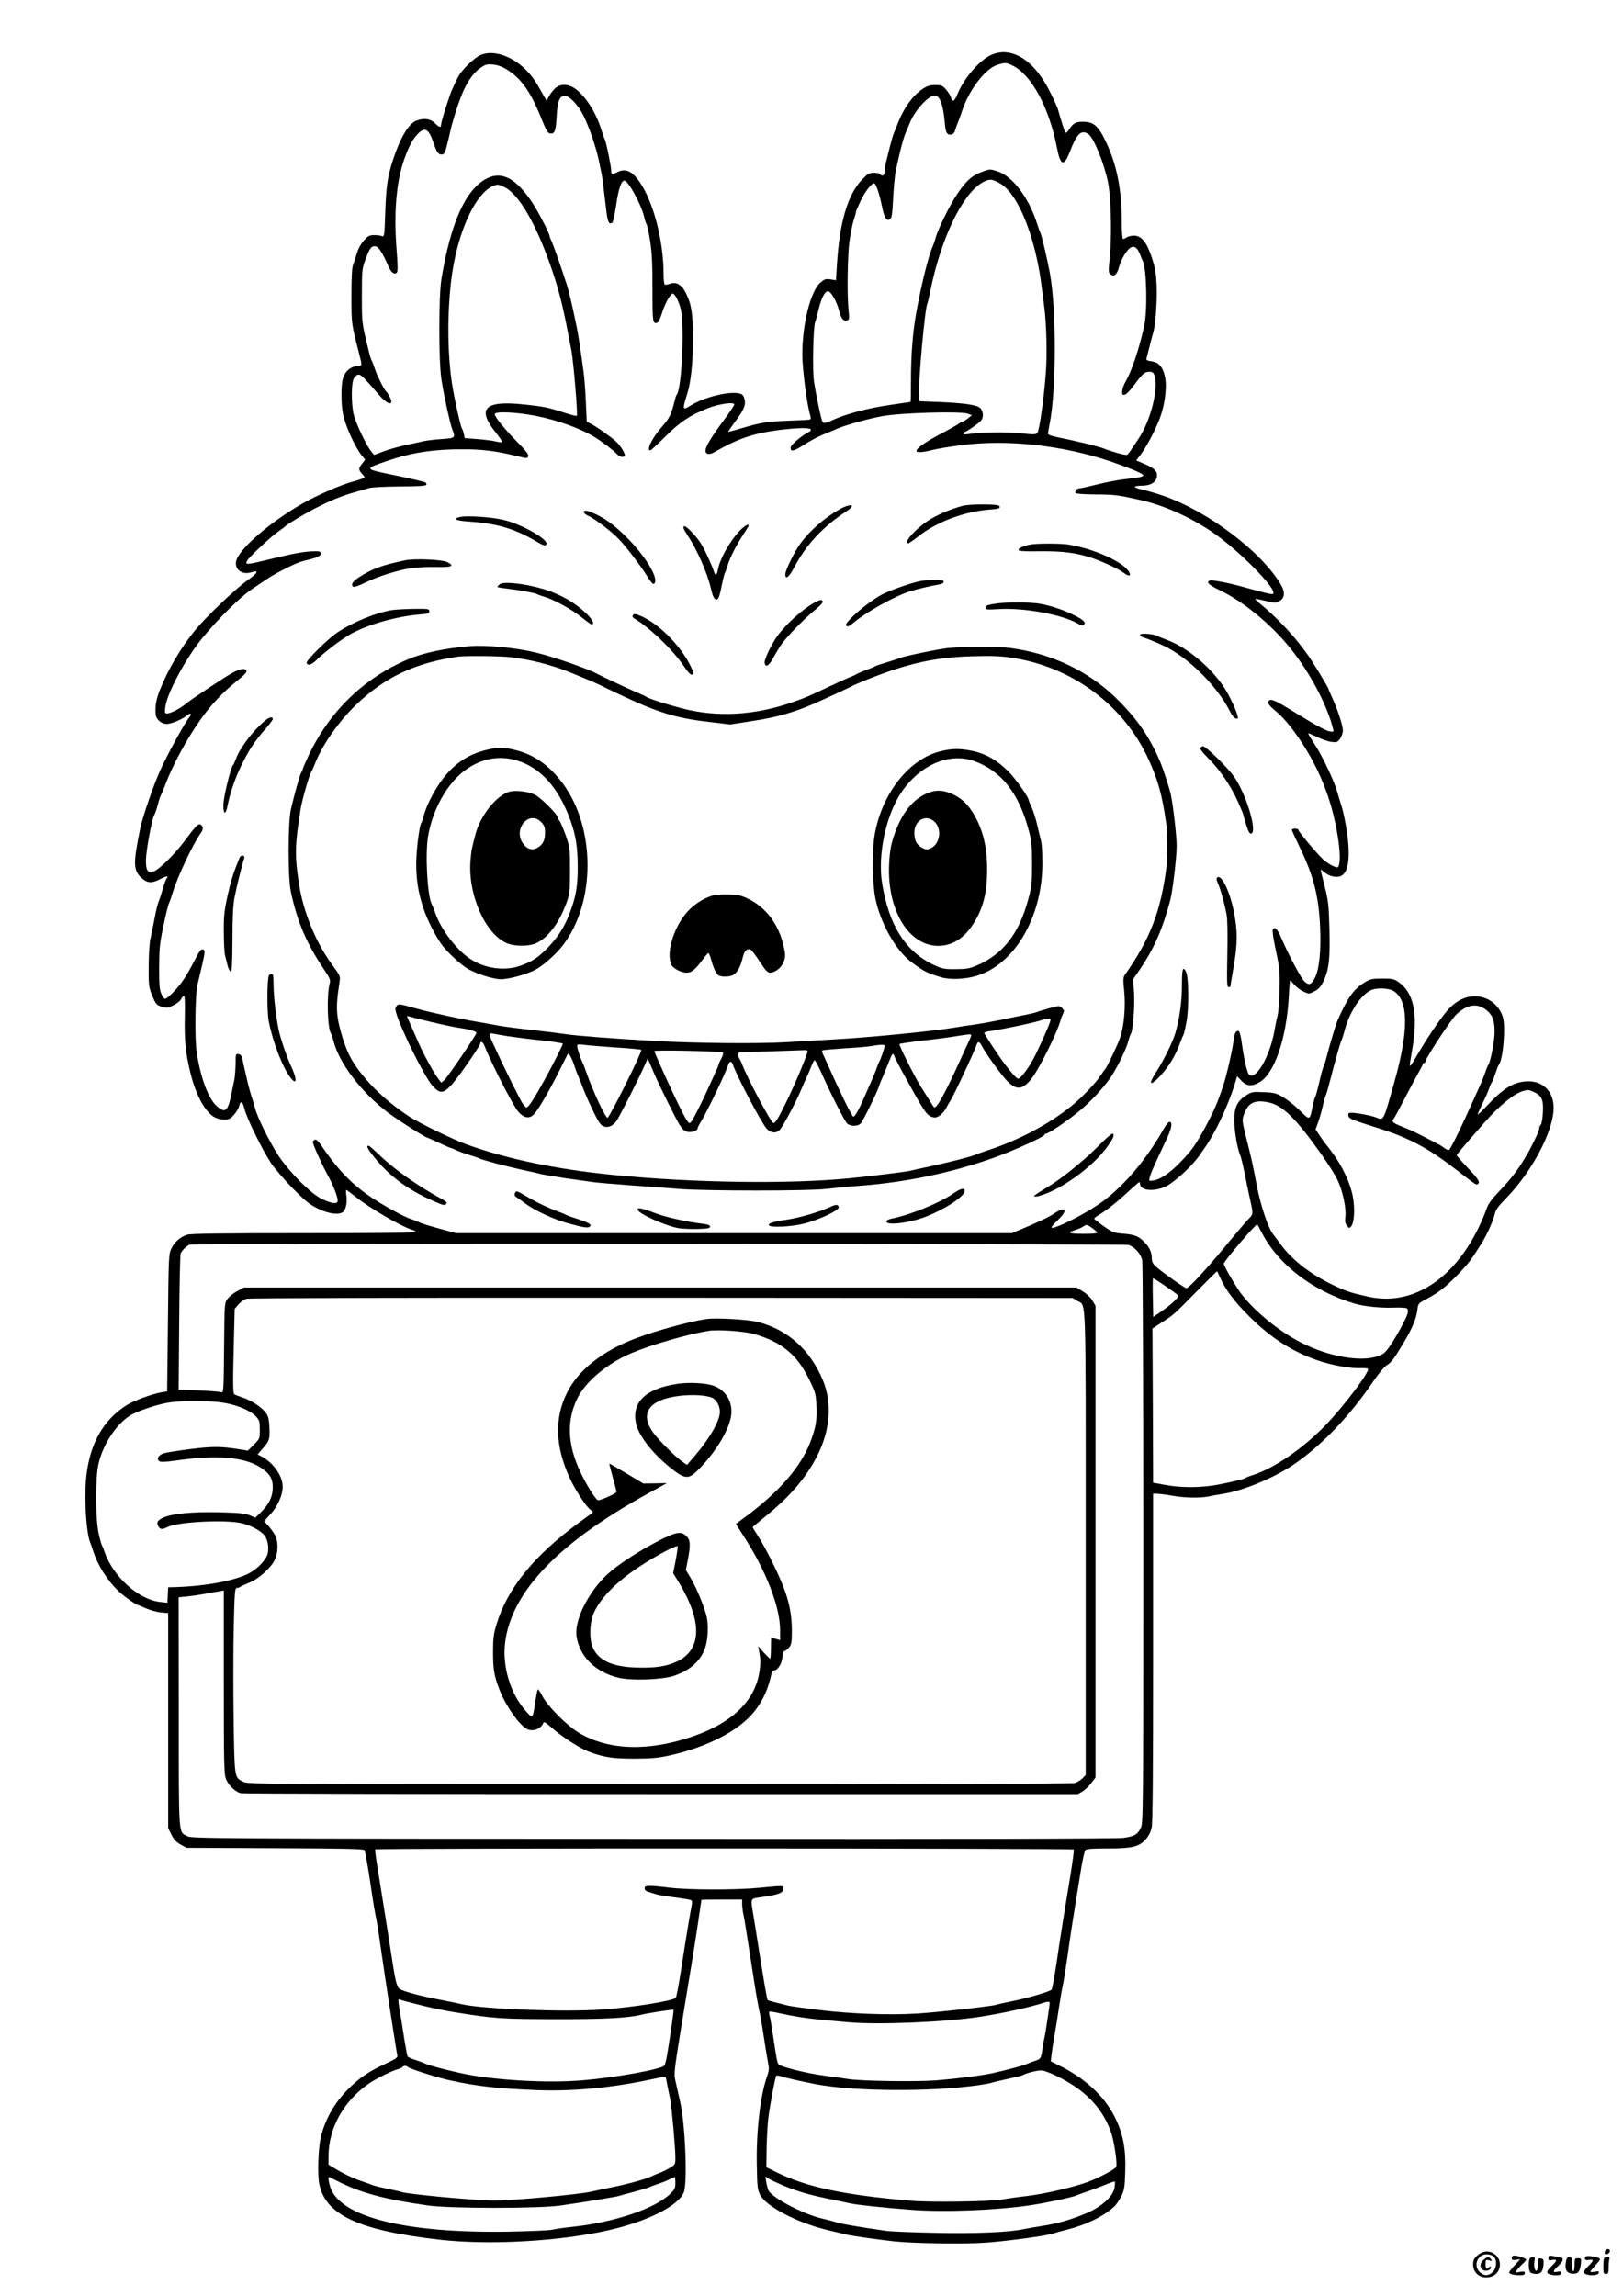 <?xml version="1.0" standalone="no"?>
<!DOCTYPE svg PUBLIC "-//W3C//DTD SVG 20010904//EN"
 "http://www.w3.org/TR/2001/REC-SVG-20010904/DTD/svg10.dtd">
<svg version="1.0" xmlns="http://www.w3.org/2000/svg"
 width="1240pt" height="1754pt" viewBox="0 0 1240 1754"
 preserveAspectRatio="xMidYMid meet">

<g transform="translate(0,1754) scale(0.1,-0.1)"
fill="#000000" stroke="none">
<path d="M3680 17123 c-55 -20 -158 -120 -187 -184 -12 -24 -28 -60 -37 -79
-23 -50 -86 -250 -86 -272 0 -26 -14 -22 -48 12 -33 33 -82 40 -139 19 -59
-20 -125 -130 -180 -299 -42 -128 -53 -203 -60 -413 -6 -175 -6 -177 -27 -170
-12 4 -39 8 -60 7 -33 0 -45 -7 -76 -42 -23 -25 -44 -64 -54 -99 -10 -32 -23
-71 -29 -88 -8 -20 -12 -102 -12 -235 0 -213 0 -213 56 -430 28 -110 29 -104
-16 -107 -50 -5 -91 -42 -106 -97 -14 -51 -13 -195 1 -266 18 -92 93 -258 147
-323 l23 -28 -26 -34 c-27 -35 -26 -44 8 -81 19 -21 19 -21 -9 -32 -15 -6 -47
-16 -71 -22 -82 -21 -274 -105 -382 -167 -251 -144 -488 -350 -506 -441 -12
-62 46 -105 114 -84 65 20 54 -3 -30 -63 -95 -68 -314 -277 -398 -380 -111
-137 -205 -297 -269 -457 -27 -69 -36 -116 -32 -181 2 -41 42 -77 86 -77 35 0
124 38 158 68 22 20 35 7 15 -15 -33 -39 -160 -268 -222 -404 -51 -111 -136
-357 -155 -449 -56 -276 -54 -322 19 -384 40 -33 74 -33 135 -1 48 26 67 27
47 3 -5 -7 -20 -47 -31 -88 -12 -41 -26 -82 -30 -91 -5 -9 -19 -65 -30 -125
-12 -60 -26 -133 -33 -162 -6 -30 -12 -122 -12 -205 -1 -138 1 -157 23 -212
31 -77 36 -83 81 -96 33 -10 44 -9 85 12 26 13 52 34 58 46 5 12 15 24 21 26
8 3 10 -42 8 -160 -4 -181 6 -278 43 -429 42 -172 114 -302 187 -340 16 -8 48
-16 71 -16 35 0 46 5 74 36 19 20 36 50 40 66 9 46 28 36 41 -21 16 -69 137
-315 203 -414 30 -44 106 -132 169 -196 95 -95 128 -122 191 -152 84 -41 164
-50 193 -22 20 20 30 76 22 125 -3 22 -3 40 0 40 4 0 37 -25 75 -55 100 -81
341 -222 422 -247 21 -6 36 -15 35 -20 -2 -5 -388 -8 -859 -8 -631 0 -864 -3
-890 -12 -53 -18 -96 -55 -119 -104 -21 -43 -22 -59 -27 -568 l-6 -525 -41 -6
c-74 -13 -214 -64 -269 -99 -228 -146 -330 -396 -314 -770 6 -141 20 -243 37
-281 5 -11 14 -38 21 -60 32 -106 108 -227 193 -308 39 -38 137 -107 149 -107
4 0 32 -12 63 -26 32 -14 83 -28 113 -31 l56 -5 0 -822 0 -821 25 -50 c18 -37
37 -57 70 -75 l45 -25 678 -3 c521 -2 679 -5 682 -15 8 -20 34 -172 55 -322
11 -77 25 -158 30 -180 6 -22 22 -119 35 -215 37 -261 122 -811 130 -847 5
-20 -5 -28 -91 -68 -129 -60 -195 -105 -280 -189 -109 -108 -183 -240 -214
-377 -19 -86 -25 -279 -11 -351 47 -238 304 -357 926 -427 376 -42 912 -12
1285 73 295 67 531 185 574 288 30 70 11 531 -28 694 -7 33 -21 95 -31 139
-19 92 -29 14 115 890 18 105 42 262 55 350 13 88 24 161 24 163 1 1 71 2 156
2 l155 0 0 -37 c1 -21 5 -58 11 -83 9 -42 18 -104 83 -520 14 -91 31 -183 36
-205 6 -22 22 -112 35 -200 13 -88 29 -181 34 -207 8 -38 7 -56 -10 -103 -51
-145 -82 -421 -77 -675 3 -167 6 -189 26 -227 48 -91 295 -218 532 -272 47
-11 103 -24 125 -30 42 -10 237 -38 365 -52 145 -16 542 -22 700 -10 162 11
477 54 520 71 14 5 61 18 105 29 143 36 277 101 357 175 15 13 39 48 54 78 24
48 27 66 31 188 6 177 -17 296 -83 425 -82 159 -229 294 -429 391 l-57 28 7
60 c4 34 14 95 21 136 8 41 23 136 34 210 11 74 25 153 30 175 6 22 21 119 35
215 22 159 44 303 105 675 12 71 26 136 32 142 8 10 54 13 167 13 191 0 242
12 294 69 23 26 38 56 46 90 8 37 11 425 11 1301 l0 1250 33 0 c17 -1 68 -7
112 -15 92 -17 217 -19 278 -6 23 5 76 15 117 21 149 24 381 120 530 220 214
145 428 368 610 635 43 63 87 116 106 127 34 20 55 48 132 178 63 106 94 180
101 244 6 49 7 50 71 84 94 50 145 90 241 189 77 80 103 114 180 238 38 60 89
173 99 221 8 33 26 59 82 116 202 205 368 519 368 696 0 121 -77 202 -192 202
-106 0 -188 -48 -316 -185 -39 -42 -72 -73 -72 -67 0 5 16 41 35 79 19 38 42
89 50 113 8 24 19 48 24 54 5 6 16 36 26 66 10 30 21 60 26 66 34 43 54 297
30 369 -33 95 -116 155 -215 155 -67 -1 -129 -29 -189 -88 -46 -45 -152 -197
-232 -332 -89 -150 -83 -151 -55 15 46 269 12 434 -107 515 -32 22 -47 25
-122 25 -76 0 -91 -3 -133 -28 -85 -51 -131 -116 -209 -292 -12 -26 -55 -170
-80 -265 -10 -41 -23 -82 -28 -90 -5 -9 -19 -61 -31 -115 -13 -55 -26 -104
-30 -110 -4 -5 -13 -37 -20 -70 -24 -116 -21 -115 -96 -41 -36 36 -93 82 -127
103 -57 33 -70 37 -152 40 -86 4 -92 3 -137 -26 -65 -42 -88 -90 -88 -184 0
-82 22 -216 45 -270 8 -19 23 -82 34 -139 11 -56 29 -143 40 -192 26 -113 26
-122 -2 -149 -13 -12 -93 -105 -177 -207 -165 -199 -287 -330 -306 -330 -13 0
-195 129 -236 168 -20 18 -28 36 -28 58 0 46 -16 84 -53 122 -46 49 -77 61
-163 68 -72 6 -82 9 -151 57 -40 28 -73 54 -73 58 0 4 17 18 38 30 61 37 143
102 224 178 42 39 79 71 82 71 3 0 6 -6 6 -13 0 -52 106 -63 196 -20 68 32
205 159 260 240 22 32 41 60 44 63 3 3 21 32 41 65 62 103 142 282 179 402
l22 72 33 -35 c39 -41 78 -45 136 -12 116 65 209 336 226 661 3 64 8 117 10
117 2 0 17 -15 33 -33 16 -19 48 -42 70 -52 42 -19 42 -19 85 4 33 18 47 34
69 81 40 87 49 169 43 395 -5 180 -8 212 -36 323 -17 67 -31 125 -31 128 0 3
14 -6 30 -20 37 -31 92 -43 126 -27 57 26 73 147 44 340 -10 69 -28 154 -39
189 -11 35 -26 82 -32 105 -22 84 -113 277 -175 372 -29 44 -51 82 -49 83 2 2
33 -11 69 -28 36 -18 85 -35 109 -37 40 -5 46 -3 66 25 11 17 21 44 21 61 0
37 -40 161 -81 249 -16 35 -29 66 -29 69 0 9 -112 194 -153 253 -101 145 -241
295 -387 413 -12 10 -20 20 -18 22 2 2 37 -5 78 -15 71 -18 76 -18 105 -2 41
24 45 68 12 125 -149 254 -561 564 -905 682 -53 18 -123 38 -154 45 -32 6 -58
16 -58 21 0 5 24 9 53 9 74 0 117 30 117 82 0 32 -27 55 -103 87 l-56 24 40
53 c48 66 120 206 149 294 32 95 46 222 31 290 -16 76 -46 112 -102 120 -32 4
-43 10 -40 20 2 8 13 49 23 90 10 41 23 89 28 106 18 55 32 247 27 364 -4 92
-11 134 -36 210 -39 120 -80 170 -138 170 -21 0 -47 -7 -57 -15 -10 -8 -23
-12 -27 -9 -5 3 -9 69 -9 147 0 228 -37 416 -117 586 -59 128 -96 161 -180
161 -56 0 -73 -10 -109 -65 -9 -14 -20 -22 -24 -18 -6 7 -39 112 -57 178 -3
11 -29 70 -59 130 -121 246 -295 356 -452 285 -90 -41 -209 -180 -258 -302
-21 -53 -39 -61 -48 -23 -3 13 -20 40 -37 60 -28 32 -36 35 -83 35 -42 0 -62
-6 -98 -30 -74 -49 -144 -147 -188 -261 -11 -30 -25 -63 -30 -74 -5 -11 -19
-58 -31 -105 -11 -47 -25 -101 -30 -120 -4 -19 -9 -50 -9 -67 0 -32 -21 -46
-35 -23 -3 6 -25 10 -47 10 -37 0 -47 -6 -90 -50 -112 -116 -174 -327 -194
-658 l-7 -113 -42 7 c-38 5 -46 2 -78 -26 -74 -65 -137 -314 -137 -545 0 -114
34 -378 59 -463 7 -24 7 -34 -2 -37 -7 -2 -82 -6 -167 -9 -159 -5 -209 -14
-364 -60 -49 -15 -90 -25 -92 -24 -1 2 23 37 53 78 69 91 84 130 70 176 -8 27
-17 35 -45 40 -81 15 -268 -32 -364 -93 -65 -40 -66 -35 -28 87 29 92 44 235
44 420 0 191 -10 263 -52 348 -32 67 -75 93 -124 74 -17 -6 -35 -9 -39 -6 -5
3 -9 37 -9 75 0 260 -76 552 -183 709 -57 83 -108 106 -168 76 -43 -21 -49
-20 -49 8 0 33 -39 224 -50 244 -5 9 -17 42 -26 72 -40 130 -119 254 -197 311
-59 42 -122 41 -163 -3 -17 -18 -36 -45 -44 -61 l-13 -27 -22 37 c-12 21 -33
59 -48 84 -100 175 -293 280 -427 232z m4055 -83 c146 -71 281 -321 341 -632
26 -135 53 -143 98 -27 53 139 88 172 142 134 41 -28 120 -222 150 -370 22
-105 29 -404 14 -558 -12 -122 -12 -131 5 -143 27 -20 49 -2 64 54 15 59 61
136 91 152 27 14 52 -5 70 -53 6 -18 15 -39 20 -48 31 -59 38 -386 11 -504
-42 -184 -93 -334 -139 -416 -26 -44 -37 -95 -22 -104 14 -9 43 17 93 84 57
77 73 91 107 91 24 0 33 -6 40 -26 35 -91 -27 -343 -118 -480 -71 -108 -81
-122 -91 -128 -10 -6 -112 22 -181 49 -33 14 -218 59 -360 87 -46 10 -65 18
-63 28 1 8 6 40 12 70 52 257 53 881 2 1155 -19 102 -61 281 -70 300 -5 11
-17 45 -27 75 -63 200 -189 366 -305 402 -49 16 -58 16 -98 2 -89 -30 -133
-67 -203 -169 -61 -89 -155 -281 -172 -350 -4 -16 -14 -43 -21 -60 -32 -67
-97 -336 -130 -535 -23 -138 -35 -304 -35 -482 0 -93 -1 -168 -3 -168 -2 0
-77 -11 -168 -25 -162 -24 -313 -64 -419 -110 -76 -34 -81 -34 -92 0 -13 44
-47 209 -59 290 -13 83 -6 419 9 455 6 14 17 56 26 95 21 88 47 140 72 140 23
0 68 -79 87 -156 15 -56 33 -76 61 -66 15 6 16 16 9 79 -12 113 -8 401 6 518
8 58 22 131 32 164 11 32 19 63 19 69 0 5 16 42 35 82 34 71 83 135 103 135
14 0 41 -80 61 -179 18 -88 36 -116 64 -93 10 9 16 48 20 144 4 73 11 162 17
198 16 96 59 269 79 315 10 22 24 56 32 75 36 94 141 210 189 210 41 0 65 -64
78 -204 5 -59 11 -82 25 -90 21 -14 50 2 55 30 2 10 10 33 17 49 7 17 21 55
31 85 53 168 179 335 275 365 59 18 66 18 114 -5z m-3863 -31 c108 -66 181
-168 260 -364 46 -113 53 -125 79 -125 28 0 36 26 42 132 6 113 21 152 58 156
36 4 104 -66 146 -149 43 -86 98 -246 118 -344 9 -44 18 -89 21 -100 5 -23 18
-124 35 -272 11 -99 21 -121 47 -104 6 3 19 65 30 137 17 120 39 184 62 184
30 0 128 -179 151 -275 6 -27 15 -55 20 -60 4 -6 16 -62 26 -125 14 -89 18
-173 18 -367 0 -259 2 -271 39 -257 7 3 21 33 32 67 19 66 62 148 81 154 16 6
48 -54 64 -117 30 -121 8 -606 -30 -654 -5 -6 -11 -24 -15 -41 -26 -109 -40
-138 -97 -203 -76 -86 -124 -182 -90 -182 5 0 56 47 113 104 111 111 186 162
324 217 86 34 204 51 204 29 0 -7 -37 -62 -83 -124 -91 -122 -137 -198 -137
-228 0 -28 29 -34 64 -14 185 107 302 146 504 172 196 24 283 16 214 -20 -53
-28 -132 -96 -132 -115 0 -34 24 -29 100 20 41 27 109 63 150 80 41 17 89 36
105 44 66 28 236 76 345 96 140 26 603 39 655 19 l30 -12 -30 -24 c-16 -13
-34 -24 -38 -24 -5 0 -21 -8 -35 -19 -15 -10 -73 -43 -129 -72 -225 -119 -255
-173 -68 -126 33 9 134 26 225 37 343 45 769 -1 1133 -124 121 -41 227 -84
245 -99 20 -16 -9 -24 -125 -36 -54 -6 -152 -24 -218 -41 -66 -16 -127 -30
-136 -30 -21 0 -40 -22 -31 -36 4 -6 65 -10 152 -11 143 0 171 -4 341 -42 174
-39 370 -125 537 -236 200 -131 514 -447 479 -481 -7 -7 -53 4 -227 52 -114
32 -240 56 -257 49 -31 -11 -7 -34 79 -75 179 -86 389 -259 535 -440 151 -187
282 -434 327 -614 7 -28 7 -28 -29 -22 -20 4 -89 39 -153 78 -64 39 -153 93
-198 120 -82 49 -114 54 -114 18 0 -9 24 -36 54 -60 99 -79 233 -269 322 -455
62 -131 106 -260 135 -399 37 -172 45 -302 23 -338 -9 -14 -78 22 -118 60 -51
49 -186 210 -186 222 0 6 -11 10 -25 10 -14 0 -25 -4 -25 -9 0 -5 30 -71 67
-147 101 -211 139 -364 149 -599 8 -183 -7 -320 -40 -385 -28 -53 -45 -59 -79
-28 -26 23 -124 207 -181 341 -28 64 -50 83 -62 53 -3 -8 4 -61 16 -118 12
-57 27 -130 32 -163 11 -68 3 -317 -11 -373 -6 -21 -17 -77 -26 -126 -36 -195
-147 -379 -194 -322 -14 16 -39 130 -53 236 -6 47 -16 88 -22 92 -18 12 -34
-11 -39 -55 -7 -72 -54 -278 -82 -362 -40 -123 -74 -200 -139 -320 -71 -130
-104 -177 -193 -268 -78 -79 -147 -126 -199 -134 -37 -6 -37 -6 -30 23 8 30
17 52 71 169 18 39 47 100 64 137 34 73 40 118 16 118 -8 0 -26 -21 -41 -48
-141 -250 -322 -461 -504 -584 -126 -86 -340 -191 -356 -175 -3 3 20 30 51 60
78 75 58 107 -30 48 -41 -28 -129 -70 -263 -125 l-62 -26 -2123 0 -2122 0
-128 35 c-71 19 -141 41 -155 49 -15 7 -45 19 -67 26 -22 7 -80 35 -130 63
-263 144 -388 258 -557 507 -18 26 -33 38 -43 34 -8 -4 -15 -11 -15 -17 0 -19
68 -170 111 -248 43 -77 79 -169 79 -201 0 -28 -44 -23 -120 13 -83 39 -249
205 -333 332 -64 98 -159 288 -177 357 -7 25 -20 70 -30 100 -10 30 -28 100
-40 155 -13 55 -26 114 -29 130 -5 21 -14 31 -29 33 -21 3 -22 0 -22 -75 -1
-43 -5 -96 -9 -118 -5 -22 -16 -75 -24 -117 -26 -127 -47 -144 -110 -88 -65
57 -123 211 -154 410 -16 103 -12 437 5 515 5 22 20 83 32 135 28 119 29 134
8 138 -13 2 -28 -18 -59 -80 -23 -46 -61 -113 -85 -149 -43 -65 -124 -149
-144 -149 -5 0 -18 17 -27 38 -14 30 -17 66 -17 202 1 146 4 183 33 318 17 84
36 161 41 170 5 9 18 46 29 82 37 122 150 362 212 452 23 31 24 51 5 67 -18
15 -36 -2 -125 -122 -80 -107 -200 -224 -239 -234 -46 -11 -57 7 -57 88 1 71
47 321 64 344 4 5 16 39 26 75 9 36 20 70 24 75 4 6 16 33 26 60 42 116 112
257 193 390 114 187 221 311 369 429 47 37 70 62 66 72 -8 22 -46 17 -104 -14
-54 -28 -326 -209 -364 -242 -35 -30 -113 -70 -136 -70 -20 0 -21 3 -16 49 13
106 159 378 286 531 127 153 287 310 375 369 13 9 59 40 102 69 82 56 237 134
289 146 103 24 135 37 135 56 0 17 -7 20 -47 19 -70 -1 -142 -13 -288 -48
-242 -59 -245 -59 -226 -23 15 28 184 186 239 223 26 18 49 35 52 39 12 14
143 93 224 135 121 62 195 93 296 122 47 13 101 29 120 35 19 6 125 11 234 12
141 1 200 4 203 13 2 6 0 14 -5 17 -12 7 -110 30 -262 61 -208 43 -209 44 -32
104 162 56 308 82 492 88 180 5 294 -4 440 -37 52 -12 105 -24 117 -27 16 -4
25 0 29 12 5 12 -17 41 -83 108 -100 102 -173 192 -173 213 0 23 157 17 305
-11 172 -33 350 -97 460 -165 54 -33 146 -103 169 -129 19 -20 46 -27 59 -15
10 10 -29 77 -65 110 -39 36 -150 115 -194 137 l-31 16 -7 153 c-4 84 -11 182
-16 218 -21 157 -42 299 -55 359 -37 176 -57 262 -76 321 -42 131 -104 306
-116 330 -7 14 -13 29 -13 33 0 22 -88 191 -135 262 -123 183 -229 239 -343
183 -163 -81 -278 -336 -349 -768 -22 -130 -22 -633 0 -770 19 -124 63 -324
81 -375 27 -71 27 -71 -80 -79 -53 -3 -114 -11 -137 -16 -23 -6 -82 -18 -132
-29 -49 -10 -125 -31 -169 -47 l-78 -29 -24 30 c-39 48 -121 225 -134 288 -16
80 -16 228 2 263 7 16 22 30 34 32 21 3 38 -14 162 -157 52 -59 92 -79 92 -46
0 14 -26 63 -40 75 -15 13 -69 121 -85 170 -10 30 -21 60 -25 65 -4 6 -15 39
-23 75 -53 216 -52 209 -52 420 0 201 1 206 29 282 32 86 44 101 77 96 22 -3
54 -54 99 -157 18 -42 44 -61 61 -44 9 9 9 50 -1 178 -22 281 -2 515 58 687
36 101 63 152 105 196 52 54 82 38 116 -60 28 -82 39 -98 65 -98 20 0 25 9 39
63 9 34 21 85 27 112 17 80 70 245 102 314 40 85 81 140 131 174 37 25 48 28
95 24 35 -4 70 -16 104 -38z m3763 -867 c57 -31 107 -93 159 -196 73 -145 134
-362 160 -563 9 -65 20 -152 25 -193 16 -120 22 -354 12 -490 -13 -187 -50
-453 -66 -468 -10 -12 -32 -12 -124 -2 -106 12 -313 9 -403 -6 -25 -4 -38 -2
-38 5 0 6 5 11 10 11 13 0 112 69 127 89 18 23 16 66 -4 90 -23 27 -110 41
-313 50 l-155 6 -3 50 c-7 96 45 666 63 695 3 5 14 53 25 107 80 392 242 729
393 817 55 31 72 31 132 -2z m-3792 -26 c120 -50 261 -296 384 -666 55 -169
79 -271 138 -583 17 -91 51 -495 42 -503 -3 -4 -48 8 -100 25 -112 37 -156 46
-301 61 -305 33 -367 -30 -215 -218 28 -35 48 -66 45 -69 -3 -3 -25 -1 -49 5
-24 6 -87 14 -140 18 l-96 7 -7 31 c-3 17 -10 36 -14 41 -10 13 -57 222 -75
335 -35 222 -39 518 -10 780 44 395 205 732 358 749 4 1 22 -5 40 -13z m6804
-6146 c116 -70 117 -305 5 -700 -85 -302 -79 -289 -138 -266 -39 15 -148 36
-192 36 -18 0 -23 -5 -20 -21 3 -24 17 -30 223 -95 239 -75 385 -153 594 -314
164 -126 159 -123 171 -115 21 13 8 35 -75 123 -47 49 -85 93 -85 97 0 7 18
29 215 254 109 124 221 216 289 236 38 12 48 11 82 -5 63 -28 77 -58 72 -157
-2 -46 -10 -89 -16 -95 -7 -7 -12 -19 -12 -28 0 -20 -60 -146 -108 -224 -59
-98 -108 -162 -197 -255 -64 -68 -86 -99 -100 -142 -10 -29 -35 -90 -57 -134
-196 -405 -513 -604 -845 -530 -125 28 -158 38 -241 76 -187 86 -335 197 -426
322 -25 34 -51 68 -56 75 -39 45 -98 220 -127 372 -30 156 -41 208 -67 310
-49 194 -48 191 -31 240 30 84 79 110 178 91 115 -21 213 -117 418 -406 46
-66 99 -149 116 -185 40 -81 70 -218 62 -284 -4 -38 -1 -53 13 -70 17 -20 18
-20 32 -3 23 30 29 133 12 226 -17 97 -79 231 -153 331 -26 36 -50 67 -54 70
-3 3 -22 29 -42 59 l-36 54 19 51 c10 28 26 83 35 121 8 39 19 79 25 90 5 11
20 63 33 115 37 144 76 283 87 305 5 11 14 40 21 65 37 148 128 286 210 319
43 17 131 13 166 -9z m711 -147 c45 -36 61 -78 61 -163 1 -65 -31 -233 -48
-254 -4 -6 -14 -29 -21 -51 -7 -22 -23 -62 -35 -90 -86 -191 -110 -245 -168
-367 -36 -75 -70 -139 -75 -142 -5 -3 -20 2 -33 12 -13 10 -37 26 -54 34 -16
8 -66 34 -110 57 -44 23 -100 50 -126 60 -110 43 -123 52 -100 76 5 6 43 76
84 156 42 80 90 170 106 198 17 29 31 56 31 61 0 6 5 10 10 10 6 0 10 5 10 10
0 24 197 325 237 361 83 78 160 89 231 32z m-2975 -1698 c3 -6 -36 -10 -104
-10 -113 0 -132 9 -62 30 22 7 51 19 63 28 21 14 25 14 61 -11 21 -15 40 -31
42 -37z m1262 -10 c127 -240 391 -440 705 -533 68 -21 194 -34 289 -31 53 2
102 0 109 -5 9 -5 11 -18 7 -37 -8 -38 -97 -199 -145 -264 -32 -44 -45 -53
-98 -69 -132 -39 -368 5 -567 106 -183 92 -391 267 -483 405 -51 77 -112 186
-112 200 0 18 248 309 256 300 1 -1 19 -33 39 -72z m-1023 -85 c45 -13 95 -68
105 -117 4 -21 8 -996 8 -2168 0 -2072 -1 -2131 -19 -2168 -25 -51 -48 -64
-131 -76 -47 -7 -1247 -10 -3595 -8 -3352 2 -3527 3 -3557 20 -71 38 -67 -28
-67 947 l-1 879 65 6 c36 4 97 13 135 20 39 7 87 16 108 19 l37 7 0 -703 c0
-660 2 -705 19 -743 20 -46 69 -91 109 -103 15 -4 1460 -7 3212 -7 l3185 0 35
20 c19 12 49 40 67 64 l33 43 0 1801 0 1802 -23 39 c-13 23 -43 52 -72 70
l-50 31 -3180 0 -3180 0 -52 -27 c-28 -15 -62 -42 -75 -60 -23 -33 -23 -35
-26 -376 -3 -320 -4 -343 -20 -337 -9 4 -87 10 -172 14 l-155 6 4 510 c2 280
7 519 11 530 9 22 47 59 70 68 29 11 7133 7 7172 -3z m699 -247 c39 -91 112
-189 228 -303 161 -160 322 -263 513 -330 107 -37 244 -63 321 -61 32 1 62 -1
68 -4 22 -14 -181 -284 -326 -434 -175 -180 -395 -330 -560 -381 -22 -7 -44
-16 -50 -20 -13 -9 -87 -27 -210 -51 -125 -24 -281 -25 -402 -2 l-93 17 -2
589 -3 589 68 44 c97 63 87 54 262 231 88 89 161 162 163 162 1 1 12 -20 23
-46z m-320 -139 c10 -12 -54 -72 -143 -132 l-47 -32 -3 146 c-2 80 -1 147 1
150 4 4 177 -114 192 -132z m-770 -41 c69 -43 64 108 64 -1849 l0 -1772 -24
-26 c-14 -14 -41 -30 -60 -36 -24 -6 -1128 -10 -3176 -10 -2970 0 -3142 1
-3174 18 -71 35 -69 22 -76 480 -3 228 -3 546 1 708 6 264 9 294 23 294 10 0
21 4 26 8 6 5 36 19 69 32 71 28 166 113 195 174 25 50 28 131 7 180 -8 19
-31 52 -51 75 l-37 41 49 54 c54 58 93 147 93 209 0 81 -69 181 -159 230 l-33
17 41 47 c50 56 54 72 49 166 -3 57 -8 79 -28 106 -31 42 -110 94 -175 115
-27 9 -56 20 -64 25 -11 7 -12 64 -6 331 l8 322 29 34 c17 19 44 38 62 43 18
6 1287 9 3171 8 l3140 -2 36 -22z m-6525 -778 c106 -17 206 -59 249 -104 27
-30 30 -38 30 -102 0 -68 0 -69 -45 -114 l-46 -46 -69 11 c-141 22 -199 22
-370 1 -93 -12 -185 -26 -203 -32 -40 -13 -58 -42 -37 -59 12 -10 42 -9 148 6
289 40 495 24 615 -48 81 -50 107 -90 106 -163 -1 -70 -29 -126 -93 -189 l-40
-39 -43 18 c-35 15 -79 19 -228 23 -204 5 -358 -9 -428 -39 -48 -21 -59 -38
-42 -68 13 -25 31 -26 71 -5 75 38 429 57 559 30 73 -16 153 -58 182 -96 23
-31 33 -87 24 -133 -9 -48 -73 -117 -143 -155 -104 -55 -325 -97 -548 -105
l-70 -2 -3 -59 -3 -59 -55 6 c-164 17 -360 193 -425 382 -7 22 -16 45 -20 50
-4 6 -16 48 -26 95 -24 113 -25 420 -1 526 34 149 135 304 242 371 57 36 222
90 307 101 116 15 305 13 405 -3z m6498 -3413 c3 -5 -9 -91 -25 -193 -55 -331
-80 -491 -108 -682 -16 -103 -32 -192 -37 -196 -16 -15 -175 -62 -293 -86 -64
-13 -123 -26 -131 -29 -28 -11 -454 -58 -605 -67 -213 -13 -505 -2 -745 27
-113 14 -221 29 -240 34 -117 29 -151 38 -155 42 -5 5 -27 133 -65 373 -16
105 -37 231 -45 280 -21 131 -27 120 69 134 121 17 161 32 161 62 0 28 14 27
-190 8 -181 -17 -529 -16 -675 1 -166 20 -195 19 -195 -4 0 -13 10 -22 30 -28
17 -5 44 -13 62 -19 17 -5 81 -16 142 -23 60 -8 115 -17 121 -21 8 -5 9 -19 5
-39 -9 -40 -47 -269 -84 -510 -16 -103 -33 -192 -38 -197 -24 -24 -329 -73
-561 -89 -288 -21 -912 3 -1072 40 -25 6 -101 22 -170 35 -144 27 -276 62
-306 82 -23 15 -34 58 -69 293 -29 185 -77 491 -103 650 -11 63 -17 118 -15
123 6 10 5331 9 5337 -1z m-4994 -1188 c74 -19 194 -44 265 -55 297 -48 357
-52 760 -53 374 -1 566 9 665 34 50 13 241 42 246 38 3 -4 -20 -166 -49 -345
-7 -40 -16 -76 -22 -82 -31 -29 -355 -88 -615 -111 -270 -25 -702 0 -945 55
-121 27 -231 56 -260 69 -16 8 -54 21 -82 31 -29 9 -55 21 -59 26 -3 6 -14 65
-25 132 -10 67 -23 149 -29 182 -21 127 -21 127 -2 120 9 -4 78 -23 152 -41z
m4810 18 c0 -21 -32 -231 -39 -262 -5 -19 -12 -57 -16 -85 -10 -76 -13 -83
-53 -96 -20 -6 -50 -17 -67 -25 -29 -13 -136 -42 -260 -70 -81 -18 -271 -42
-430 -55 -149 -12 -579 -6 -675 10 -36 6 -119 18 -185 26 -135 18 -334 68
-347 87 -11 18 -14 34 -38 194 -11 77 -24 154 -29 172 -5 17 -6 34 -3 36 4 2
36 -3 72 -11 110 -25 212 -41 331 -52 63 -6 152 -14 199 -18 224 -21 736 0
1005 41 181 28 393 75 500 111 19 6 35 5 35 -3z m-4904 -491 c17 -15 221 -80
321 -102 211 -46 366 -63 673 -75 267 -10 569 19 854 80 66 14 120 25 121 23
1 -1 7 -29 13 -62 7 -33 16 -82 22 -108 12 -59 40 -371 40 -447 0 -54 -1 -55
-43 -80 -23 -14 -56 -30 -74 -37 -18 -6 -48 -19 -67 -28 -47 -23 -189 -61
-311 -85 -55 -11 -120 -25 -145 -31 -94 -22 -603 -69 -745 -69 -133 0 -683 51
-706 66 -4 2 -52 13 -106 24 -54 11 -107 24 -118 29 -11 5 -45 17 -75 27 -61
19 -152 62 -217 103 l-43 26 0 62 c0 215 112 419 305 555 54 38 183 102 228
113 15 4 30 11 33 16 7 11 27 12 40 0z m4953 -67 c217 -105 348 -238 417 -424
25 -66 52 -245 42 -272 -7 -18 -130 -83 -218 -116 -111 -40 -329 -91 -465
-107 -71 -8 -155 -20 -185 -26 -81 -16 -554 -23 -700 -10 -510 43 -801 105
-1030 219 l-75 37 2 145 c2 80 7 183 13 230 13 103 53 316 61 324 3 3 19 1 36
-4 29 -11 170 -42 268 -61 296 -55 867 -59 1235 -8 41 6 89 14 105 19 17 6 75
19 130 31 55 12 105 24 110 28 26 16 123 40 149 35 16 -2 63 -20 105 -40z
m-5488 -806 c174 -89 358 -138 689 -185 164 -24 855 -24 1015 0 184 26 429 67
445 73 8 3 58 17 110 30 52 14 109 31 125 38 17 8 48 19 70 26 22 7 57 21 77
31 21 11 40 19 43 19 3 0 5 -20 5 -45 0 -39 -5 -50 -40 -84 -116 -112 -426
-217 -745 -251 -60 -6 -130 -16 -155 -22 -25 -6 -175 -12 -335 -15 -782 -13
-1281 110 -1360 336 -14 42 -20 81 -11 81 2 0 32 -15 67 -32z m3399 -31 c105
-44 201 -73 350 -103 63 -13 135 -28 160 -34 52 -12 248 -33 470 -50 248 -20
655 -4 915 35 120 18 325 62 350 75 11 5 47 18 80 29 33 11 93 33 134 50 41
17 76 29 78 27 3 -3 2 -24 -2 -48 -11 -64 -95 -142 -205 -190 -118 -51 -230
-84 -352 -102 -57 -9 -123 -21 -148 -26 -107 -22 -368 -33 -668 -26 -169 3
-336 10 -372 15 -207 30 -346 53 -383 66 -23 8 -67 19 -97 26 -144 31 -387
157 -419 217 -5 10 -12 37 -16 61 l-7 45 23 -15 c13 -9 62 -32 109 -52z"/>
<path d="M7355 13676 c-80 -21 -183 -63 -246 -102 -105 -63 -215 -184 -169
-184 5 0 37 22 70 48 140 113 351 193 547 209 69 5 83 9 81 22 -3 13 -22 16
-118 18 -67 1 -136 -4 -165 -11z"/>
<path d="M6410 13647 c-113 -65 -221 -159 -292 -255 -47 -63 -118 -207 -118
-239 0 -45 29 -22 69 55 90 171 220 311 399 427 81 53 31 63 -58 12z"/>
<path d="M4460 13629 c0 -8 17 -22 38 -31 48 -22 175 -119 229 -175 53 -54
165 -201 216 -282 20 -34 42 -61 47 -61 20 0 22 30 6 71 -55 138 -252 354
-398 437 -84 47 -138 63 -138 41z"/>
<path d="M3521 13592 c-70 -14 -44 -29 61 -36 215 -14 356 -56 521 -155 46
-27 60 -32 70 -22 32 33 -189 160 -332 191 -95 21 -267 32 -320 22z"/>
<path d="M5649 13483 c-75 -80 -149 -212 -164 -295 -8 -43 -20 -49 -30 -15
-15 47 -68 164 -98 212 -32 53 -109 135 -127 135 -17 0 -11 -17 28 -77 67
-101 147 -283 172 -393 16 -68 27 -90 45 -90 15 0 24 29 45 135 7 33 15 65 19
70 4 6 13 30 20 55 16 57 67 157 120 237 22 34 41 64 41 68 0 17 -32 -1 -71
-42z"/>
<path d="M7870 13380 c-56 -12 -92 -29 -88 -42 3 -8 49 -11 164 -9 174 2 280
-12 399 -52 91 -32 202 -83 242 -114 39 -30 60 -23 36 13 -48 75 -268 173
-458 204 -61 10 -247 10 -295 0z"/>
<path d="M3095 13260 c-180 -38 -253 -65 -356 -132 -47 -30 -63 -61 -36 -71 7
-2 46 12 88 33 93 46 249 95 349 110 41 6 126 10 189 9 124 -3 147 7 89 37
-38 20 -253 29 -323 14z"/>
<path d="M7040 13103 c-57 -9 -230 -68 -291 -99 -71 -35 -189 -125 -254 -193
-29 -31 -36 -44 -28 -52 9 -9 24 -2 60 29 98 81 315 201 428 236 57 17 162 42
218 51 23 4 37 11 37 20 0 12 -15 15 -72 14 -40 -1 -84 -4 -98 -6z"/>
<path d="M3818 13077 c-10 -8 -18 -17 -18 -20 0 -3 28 -8 63 -12 95 -11 230
-35 241 -44 6 -4 31 -13 56 -20 72 -21 209 -96 283 -156 37 -30 72 -55 77 -55
27 0 4 43 -47 90 -75 68 -144 112 -246 154 -136 56 -372 92 -409 63z"/>
<path d="M6225 12938 c-87 -46 -219 -164 -287 -258 -43 -60 -100 -178 -96
-202 5 -39 32 -26 63 32 17 30 42 73 57 96 37 58 175 201 258 269 65 53 79 74
54 81 -5 2 -27 -6 -49 -18z"/>
<path d="M7613 12930 c-68 -10 -83 -16 -83 -34 0 -13 15 -14 100 -9 198 12
490 -42 611 -114 22 -13 32 -14 40 -6 18 18 -4 39 -75 74 -81 41 -186 75 -266
88 -73 12 -248 12 -327 1z"/>
<path d="M2991 12879 c-124 -21 -297 -92 -416 -172 -70 -47 -238 -213 -232
-230 8 -26 38 -16 79 25 56 56 188 156 258 195 132 73 343 133 523 149 66 5
77 9 77 25 0 18 -9 19 -117 18 -65 -1 -142 -5 -172 -10z"/>
<path d="M4834 12838 c-4 -7 0 -16 11 -22 119 -70 296 -240 380 -365 31 -46
52 -68 61 -64 17 6 17 5 2 40 -71 164 -247 346 -393 408 -45 18 -52 19 -61 3z"/>
<path d="M8710 12691 c0 -6 8 -14 18 -17 67 -23 155 -61 202 -87 182 -101 379
-304 469 -485 21 -41 45 -61 58 -48 9 9 -41 128 -87 206 -96 164 -291 332
-455 392 -27 10 -59 23 -69 29 -29 17 -136 25 -136 10z"/>
<path d="M3590 12604 c-187 -15 -357 -51 -472 -100 -338 -144 -597 -394 -760
-734 -19 -41 -39 -86 -43 -100 -4 -14 -11 -29 -15 -35 -9 -11 -53 -171 -78
-280 -22 -100 -23 -519 0 -625 47 -225 118 -392 246 -584 53 -78 59 -92 51
-118 -24 -86 -17 -347 10 -383 5 -5 13 -32 20 -59 40 -164 214 -393 414 -544
77 -58 287 -192 302 -192 2 0 42 -18 89 -40 47 -22 88 -40 93 -40 4 0 21 -7
36 -15 16 -8 59 -24 95 -35 37 -11 76 -24 87 -30 28 -13 201 -59 325 -86 58
-12 123 -27 145 -33 22 -5 106 -19 185 -31 80 -11 172 -24 205 -29 33 -5 161
-16 285 -25 124 -9 295 -21 380 -28 204 -16 992 -16 1120 0 52 6 163 17 245
23 361 26 716 100 1040 216 156 56 385 160 385 175 0 4 5 8 10 8 19 0 144 83
238 158 99 79 212 200 266 285 50 78 111 205 126 262 7 28 17 55 21 60 15 21
30 220 23 317 l-7 98 50 72 c110 162 174 307 233 528 19 68 50 334 50 419 0
78 -29 324 -46 398 -11 48 -62 202 -81 246 -82 193 -184 338 -344 492 -209
201 -486 332 -793 374 -105 15 -400 13 -511 -3 -107 -16 -322 -62 -350 -76
-11 -5 -54 -19 -95 -31 -41 -12 -79 -25 -85 -29 -5 -4 -37 -17 -70 -29 -33
-13 -64 -26 -70 -30 -5 -4 -28 -15 -50 -23 -22 -9 -89 -39 -150 -68 -174 -82
-184 -87 -290 -124 -288 -101 -578 -117 -845 -47 -123 32 -255 75 -274 89 -6
5 -27 15 -46 22 -41 16 -294 134 -330 154 -67 37 -329 128 -461 160 -153 38
-383 60 -509 50z m320 -85 c138 -17 291 -55 420 -105 79 -31 229 -94 250 -105
8 -5 72 -35 141 -68 309 -146 438 -186 706 -217 l152 -18 173 27 c179 27 310
64 463 130 72 31 278 126 315 146 8 4 56 24 105 44 307 121 505 165 790 174
149 4 214 2 302 -11 464 -68 861 -363 1050 -781 72 -158 102 -268 133 -485 11
-73 11 -259 1 -340 -43 -333 -126 -547 -317 -817 -13 -19 -14 -36 -5 -123 12
-121 -1 -265 -30 -354 -20 -59 -105 -236 -118 -246 -3 -3 -18 -24 -33 -47 -39
-59 -141 -166 -223 -232 -174 -141 -408 -264 -650 -342 -33 -11 -69 -24 -80
-29 -30 -14 -205 -59 -350 -90 -71 -15 -139 -30 -150 -33 -21 -7 -291 -40
-460 -57 -462 -46 -1194 -36 -1810 25 -435 43 -815 122 -1125 235 -99 36 -363
164 -435 212 -203 133 -372 306 -454 463 -36 71 -79 208 -91 292 -10 78 -7
132 15 278 6 37 2 46 -59 128 -124 169 -220 405 -252 617 -33 216 -31 296 12
565 13 80 66 263 83 290 4 6 18 37 31 70 55 138 178 313 308 439 221 213 452
322 782 370 58 8 332 5 410 -5z"/>
<path d="M3695 11806 c-175 -47 -303 -164 -408 -372 -20 -40 -42 -94 -48 -120
-7 -27 -16 -54 -20 -60 -15 -19 -39 -211 -39 -310 0 -124 15 -217 52 -334 31
-95 96 -223 146 -290 42 -55 127 -135 184 -173 60 -40 204 -87 265 -87 64 0
203 39 268 75 60 33 158 121 207 186 250 328 249 895 -2 1234 -101 136 -216
219 -357 254 -100 26 -145 25 -248 -3z m257 -76 c180 -55 317 -209 406 -456
41 -113 56 -208 56 -354 1 -146 -14 -231 -60 -352 -40 -106 -88 -182 -163
-261 -73 -77 -123 -111 -209 -142 -126 -46 -282 -24 -395 54 -104 71 -218 222
-261 346 -10 28 -22 58 -27 67 -34 65 -51 378 -29 517 34 206 147 409 286 509
123 89 260 114 396 72z"/>
<path d="M3887 11491 c-97 -32 -214 -179 -252 -316 -30 -111 -34 -130 -40
-205 -22 -257 108 -558 273 -633 59 -27 168 -28 226 -3 91 40 177 153 233 307
26 70 27 84 28 249 0 173 -1 176 -33 270 -19 52 -40 102 -48 111 -8 8 -14 21
-14 27 0 20 -119 140 -166 167 -49 29 -156 42 -207 26z m248 -231 c23 -24 29
-39 29 -78 1 -58 -15 -92 -55 -116 -43 -26 -84 -13 -116 35 -73 111 52 253
142 159z"/>
<path d="M7185 11801 c-238 -58 -444 -318 -501 -630 -23 -125 -20 -378 5 -498
39 -187 154 -390 269 -478 96 -73 124 -88 233 -120 67 -20 175 -16 264 9 293
84 507 445 509 856 1 74 -4 155 -11 180 -7 25 -19 79 -29 120 -9 41 -27 99
-40 128 -13 29 -24 55 -24 58 0 23 -98 162 -155 220 -86 87 -174 137 -277 158
-96 20 -154 19 -243 -3z m259 -75 c205 -75 338 -242 413 -519 25 -92 28 -119
28 -267 0 -151 -3 -174 -29 -270 -71 -265 -196 -423 -398 -507 -53 -22 -78
-26 -158 -26 -85 -1 -102 3 -161 30 -220 102 -348 303 -400 628 -34 215 29
513 144 687 143 215 369 313 561 244z"/>
<path d="M7074 11476 c-95 -44 -169 -131 -222 -261 -41 -103 -53 -156 -59
-275 -17 -351 149 -626 377 -625 122 1 221 75 297 221 52 100 74 203 75 354 1
151 -22 268 -72 374 -51 106 -103 165 -182 205 -79 39 -141 41 -214 7z m59
-207 c67 -52 52 -178 -25 -210 -26 -11 -35 -10 -63 5 -43 23 -60 58 -59 118 1
90 83 138 147 87z"/>
<path d="M5435 10696 c-58 -19 -114 -53 -163 -100 -116 -110 -190 -334 -141
-428 15 -27 74 -58 114 -58 40 0 67 23 130 108 17 23 33 41 37 42 4 0 12 -19
19 -42 18 -70 41 -119 60 -129 27 -14 92 -11 117 7 28 20 52 66 66 128 12 51
32 73 59 63 9 -3 41 -45 71 -92 44 -67 60 -85 79 -85 40 0 91 41 106 87 13 37
13 50 -3 120 -37 160 -130 286 -261 353 -61 30 -78 35 -159 37 -57 2 -106 -2
-131 -11z"/>
<path d="M3030 9855 c-11 -13 -11 -24 -3 -53 38 -130 221 -496 278 -557 55
-60 80 -60 140 3 46 46 225 304 225 323 0 19 21 8 30 -16 47 -123 221 -464
260 -507 48 -54 91 -57 129 -9 40 52 116 185 184 321 34 69 63 127 65 130 7
10 32 -34 48 -84 9 -28 22 -64 30 -81 7 -16 23 -55 34 -85 29 -75 48 -118 95
-214 30 -61 47 -83 67 -90 40 -14 81 8 108 57 50 90 142 273 185 365 l44 97
21 -50 c12 -28 25 -59 30 -70 34 -80 167 -349 192 -387 23 -36 37 -49 63 -54
33 -6 75 9 75 27 0 5 10 26 23 47 48 77 192 376 211 440 9 26 24 29 33 5 35
-99 214 -438 259 -493 28 -32 68 -40 96 -17 21 16 115 190 162 297 20 47 43
99 51 115 8 17 23 52 33 78 10 27 22 48 26 48 5 0 26 -39 48 -88 70 -158 180
-375 199 -394 24 -24 82 -25 105 -1 17 17 123 233 139 282 4 14 18 48 30 75
12 28 32 78 46 113 25 65 33 74 42 45 3 -10 25 -54 49 -98 186 -340 197 -357
249 -370 32 -8 76 26 104 82 11 21 22 40 25 43 14 14 185 377 203 433 9 25 21
21 40 -15 25 -50 123 -186 178 -250 80 -92 133 -89 208 13 61 85 190 345 215
439 4 14 12 35 19 48 9 19 7 26 -9 42 -19 19 -20 19 -94 -1 -41 -11 -84 -24
-95 -29 -11 -5 -58 -16 -105 -25 -47 -9 -125 -25 -175 -36 -49 -10 -135 -26
-190 -34 -55 -7 -129 -19 -165 -25 -170 -28 -636 -74 -905 -89 -104 -6 -275
-16 -380 -22 -210 -13 -706 -8 -1015 10 -305 17 -599 40 -665 51 -33 5 -142
19 -242 30 -100 11 -219 26 -265 34 -46 9 -123 22 -173 31 -128 21 -343 68
-460 100 -141 39 -140 39 -155 20z m253 -119 c78 -19 176 -40 217 -46 88 -13
140 -28 140 -40 0 -14 -217 -334 -243 -358 l-25 -23 -25 33 c-37 49 -109 182
-152 278 -20 47 -48 109 -61 139 -28 63 -29 65 -9 57 9 -3 79 -21 158 -40z
m4741 2 c-13 -43 -90 -214 -128 -285 -38 -73 -100 -153 -117 -153 -11 0 -49
42 -101 110 -50 66 -158 230 -158 240 0 4 17 10 38 13 69 8 306 57 372 76 89
27 103 26 94 -1z m-4139 -114 c55 -8 171 -23 258 -32 86 -9 157 -20 157 -25 0
-10 -79 -166 -143 -282 -71 -129 -120 -205 -134 -205 -6 0 -21 16 -33 35 -22
36 -136 265 -184 370 -16 33 -36 78 -47 101 -25 54 -24 66 4 59 12 -3 67 -12
122 -21z m3535 8 c0 -5 -6 -22 -14 -38 -8 -16 -46 -99 -85 -185 -76 -168 -143
-295 -167 -319 -14 -13 -17 -13 -27 4 -28 44 -72 114 -92 146 -43 67 -170 319
-163 325 3 3 82 15 174 26 93 10 207 25 254 33 108 17 120 18 120 8z m-2707
-94 c103 -6 187 -15 187 -18 0 -29 -241 -512 -258 -518 -15 -5 -111 200 -163
348 -10 30 -23 64 -29 75 -16 33 -40 106 -40 124 0 15 7 16 58 9 31 -4 141
-13 245 -20z m2047 14 c0 -12 -32 -105 -40 -117 -3 -5 -15 -32 -24 -60 -10
-27 -27 -68 -37 -90 -10 -22 -34 -78 -55 -125 -42 -97 -72 -150 -84 -150 -10
0 -99 180 -174 350 -26 58 -52 115 -58 127 -6 13 -9 26 -5 29 3 3 79 10 169
16 90 5 183 13 208 18 62 11 100 12 100 2z m-1237 -52 c5 -4 -1 -25 -12 -46
-12 -21 -21 -42 -21 -46 0 -5 -14 -38 -31 -75 -17 -38 -43 -93 -56 -123 -39
-86 -103 -213 -119 -235 -12 -17 -16 -17 -28 -5 -19 21 -90 163 -174 350 -11
25 -34 76 -51 114 -17 38 -31 72 -31 77 0 10 512 -1 523 -11z m647 11 c0 -25
-100 -263 -167 -398 -61 -123 -81 -155 -95 -151 -20 7 -198 341 -238 448 -7
19 -17 39 -22 45 -10 11 -11 45 0 46 4 1 111 5 237 8 127 4 242 8 258 9 15 1
27 -2 27 -7z"/>
<path d="M1985 11999 c-74 -70 -159 -189 -180 -250 -9 -23 -19 -47 -25 -54
-18 -21 -72 -241 -73 -299 -3 -77 17 -86 31 -14 19 98 54 202 102 303 59 123
110 199 189 288 34 38 59 73 56 78 -13 20 -40 6 -100 -52z"/>
<path d="M9173 11829 c-8 -8 8 -30 60 -83 88 -88 172 -211 226 -332 23 -51 41
-95 41 -100 0 -5 10 -39 22 -77 16 -50 25 -67 37 -65 50 11 -36 298 -129 433
-49 71 -216 234 -240 235 -4 0 -11 -5 -17 -11z"/>
<path d="M1830 10987 c-46 -112 -65 -171 -91 -287 -25 -116 -30 -155 -29 -278
0 -79 4 -161 10 -183 5 -21 15 -57 20 -79 6 -22 16 -40 23 -40 9 0 12 60 13
242 0 178 5 264 16 323 16 83 62 268 73 296 10 27 -24 33 -35 6z"/>
<path d="M9296 10832 c-3 -5 1 -23 9 -39 17 -35 53 -163 67 -243 6 -32 8 -159
5 -302 -4 -208 -3 -248 9 -248 8 0 14 2 14 4 0 3 11 70 25 150 31 179 31 278
1 426 -33 164 -102 297 -130 252z"/>
<path d="M9030 10011 c0 -120 -18 -251 -49 -359 -22 -74 -89 -210 -153 -310
-59 -92 -38 -101 39 -18 63 69 115 155 148 246 11 30 23 60 27 66 4 6 15 54
24 105 19 108 16 339 -5 377 -24 45 -31 22 -31 -107z"/>
<path d="M2055 10090 c-15 -25 -16 -276 -2 -350 31 -160 107 -357 168 -434 47
-60 50 -11 5 85 -32 67 -80 208 -95 274 -21 93 -41 268 -41 352 0 66 -3 83
-14 83 -8 0 -18 -5 -21 -10z"/>
<path d="M8385 8779 c-113 -113 -283 -249 -390 -312 -33 -20 -69 -42 -80 -51
-20 -15 -20 -15 1 -16 11 0 47 11 80 24 153 60 351 209 451 339 54 72 70 104
57 117 -6 6 -50 -30 -119 -101z"/>
<path d="M2807 8784 c-3 -4 6 -23 21 -43 124 -169 277 -287 492 -379 69 -30
78 -32 89 -18 8 10 0 19 -37 39 -171 93 -346 215 -454 316 -100 94 -101 95
-111 85z"/>
<path d="M7285 8424 c-104 -72 -326 -163 -469 -192 -22 -4 -41 -13 -43 -19
-13 -37 165 -18 295 31 149 57 302 157 302 198 0 27 -29 21 -85 -18z"/>
<path d="M3933 8423 c-4 -10 0 -21 11 -27 10 -6 41 -28 69 -49 73 -54 216
-121 322 -150 130 -36 160 -40 174 -24 12 16 -18 31 -119 63 -30 9 -59 20 -65
24 -5 3 -32 15 -60 25 -73 26 -171 73 -244 117 -71 43 -79 45 -88 21z"/>
<path d="M6340 8319 c-87 -39 -226 -80 -325 -95 -110 -16 -149 -29 -140 -44
12 -19 175 -11 272 14 113 29 265 101 261 124 -5 23 -19 24 -68 1z"/>
<path d="M4872 8298 c10 -30 199 -116 303 -138 28 -6 96 -9 150 -8 81 2 100 6
100 18 0 11 -15 17 -50 21 -134 17 -289 51 -372 83 -96 38 -138 45 -131 24z"/>
<path d="M5395 7464 c-133 -20 -376 -87 -537 -147 -256 -97 -441 -243 -527
-418 -95 -191 -89 -404 18 -641 38 -86 125 -222 159 -248 14 -11 23 -22 21
-23 -2 -2 -49 -37 -104 -77 -345 -252 -549 -504 -631 -777 -23 -74 -27 -107
-27 -213 0 -136 9 -186 53 -297 50 -124 155 -270 211 -293 45 -19 106 6 121
51 3 10 22 -2 59 -35 74 -67 217 -160 286 -186 117 -44 181 -54 348 -54 126 0
181 5 260 22 297 64 546 193 662 343 65 85 100 162 127 282 4 15 12 27 19 27
28 0 60 49 65 100 3 32 9 50 18 50 7 0 22 12 33 26 18 23 21 41 21 126 0 121
-20 224 -67 343 -43 110 -139 300 -193 384 -22 34 -40 63 -40 65 0 2 43 38 95
80 188 152 311 294 397 462 102 198 118 407 44 583 -97 231 -266 382 -492 442
-77 20 -322 34 -399 23z m365 -114 c209 -59 330 -158 420 -343 51 -104 53
-113 58 -206 5 -110 -5 -167 -48 -279 -72 -186 -233 -373 -482 -559 l-86 -64
59 -92 c171 -264 279 -541 279 -719 l0 -77 -32 10 c-18 5 -34 9 -35 9 -2 0 -3
-36 -3 -80 0 -44 -3 -80 -6 -80 -3 0 -25 21 -49 47 l-42 48 10 -59 c8 -41 8
-80 0 -131 -32 -222 -200 -389 -498 -495 -342 -120 -650 -113 -878 21 -92 54
-241 203 -282 281 -16 31 -32 55 -35 53 -4 -2 -13 -44 -20 -92 -20 -135 -19
-134 -72 -74 -120 134 -183 346 -158 531 53 388 413 760 1097 1135 l138 76
-90 -2 -90 -1 -127 76 c-71 42 -130 76 -132 76 -2 0 9 -46 25 -102 16 -57 29
-108 29 -114 0 -11 -117 -64 -140 -64 -16 0 -90 117 -135 214 -100 210 -107
395 -24 564 63 129 231 269 414 346 160 67 437 146 590 170 72 11 271 -3 345
-24z"/>
<path d="M5182 6970 c-246 -35 -357 -138 -323 -302 21 -101 140 -248 293 -363
87 -65 115 -63 189 14 134 137 235 308 246 416 10 100 -43 187 -137 220 -55
20 -183 27 -268 15z m256 -106 c35 -14 62 -62 62 -109 0 -67 -79 -205 -192
-336 l-59 -69 -32 22 c-54 37 -178 160 -223 220 -114 154 -35 261 212 287 94
9 186 3 232 -15z"/>
<path d="M5020 5764 c-155 -81 -301 -178 -381 -251 -144 -134 -252 -350 -234
-472 22 -155 145 -275 321 -317 102 -24 334 -15 424 15 124 43 202 112 237
212 21 64 27 160 14 231 -15 73 -78 228 -127 309 l-34 56 15 77 c22 114 20
152 -10 181 -41 42 -82 34 -225 -41z m142 -145 l-19 -96 45 -73 c178 -294 174
-510 -12 -600 -82 -40 -173 -53 -319 -48 -182 7 -284 54 -328 153 -26 57 -25
177 1 247 45 119 173 252 360 374 133 87 284 166 288 151 1 -6 -6 -55 -16
-108z"/>
<path d="M12263 345 c-3 -9 -3 -18 0 -22 10 -10 37 6 37 22 0 20 -29 20 -37 0z"/>
<path d="M11288 311 c-27 -24 -33 -36 -33 -69 0 -73 66 -116 140 -92 67 22 87
110 36 161 -41 40 -98 41 -143 0z m124 -8 c27 -25 24 -88 -7 -118 -31 -32 -69
-32 -100 0 -50 49 -17 135 52 135 20 0 45 -7 55 -17z"/>
<path d="M11334 277 c-44 -38 -19 -94 35 -80 12 3 21 12 21 21 0 12 -3 13 -12
4 -20 -20 -28 -14 -28 23 0 34 1 35 28 29 24 -7 26 -6 13 9 -18 22 -25 21 -57
-6z"/>
<path d="M11550 292 c0 -15 6 -18 33 -14 l32 5 -42 -46 c-24 -26 -43 -51 -43
-56 0 -11 36 -21 83 -21 27 0 37 4 37 16 0 13 -7 15 -36 10 -32 -7 -34 -5 -26
11 6 10 24 30 41 46 17 15 31 31 31 37 0 9 -62 30 -92 30 -11 0 -18 -8 -18
-18z"/>
<path d="M11830 291 c0 -17 4 -20 30 -14 39 7 38 -5 -5 -47 -41 -39 -44 -55
-12 -64 44 -12 87 -7 87 10 0 13 -7 15 -30 11 -39 -8 -38 4 5 44 34 32 43 53
28 62 -5 3 -29 8 -55 12 -44 7 -48 6 -48 -14z"/>
<path d="M12117 304 c-18 -19 -6 -33 23 -27 39 7 38 -5 -5 -47 -19 -19 -35
-39 -35 -46 0 -26 104 -34 114 -8 5 14 1 16 -29 11 -19 -3 -35 -3 -35 0 0 3
19 26 41 51 32 34 39 46 28 52 -22 12 -94 22 -102 14z"/>
<path d="M11686 284 c-10 -27 -7 -89 6 -102 7 -7 27 -12 45 -12 38 0 52 20 56
77 2 33 -1 38 -20 41 -21 3 -23 -1 -23 -42 0 -25 -4 -48 -10 -51 -13 -8 -24
39 -16 75 4 25 2 30 -13 30 -10 0 -22 -7 -25 -16z"/>
<path d="M11964 263 c-11 -57 5 -87 47 -91 44 -4 60 13 67 73 4 43 4 45 -22
45 -25 0 -26 -3 -26 -50 0 -27 -4 -50 -10 -50 -5 0 -10 25 -10 55 0 48 -3 55
-20 55 -14 0 -21 -9 -26 -37z"/>
<path d="M12257 293 c-4 -3 -7 -33 -7 -65 0 -51 2 -58 20 -58 17 0 20 7 20 49
0 27 3 56 6 65 4 11 0 16 -13 16 -11 0 -23 -3 -26 -7z"/>
</g>
</svg>
